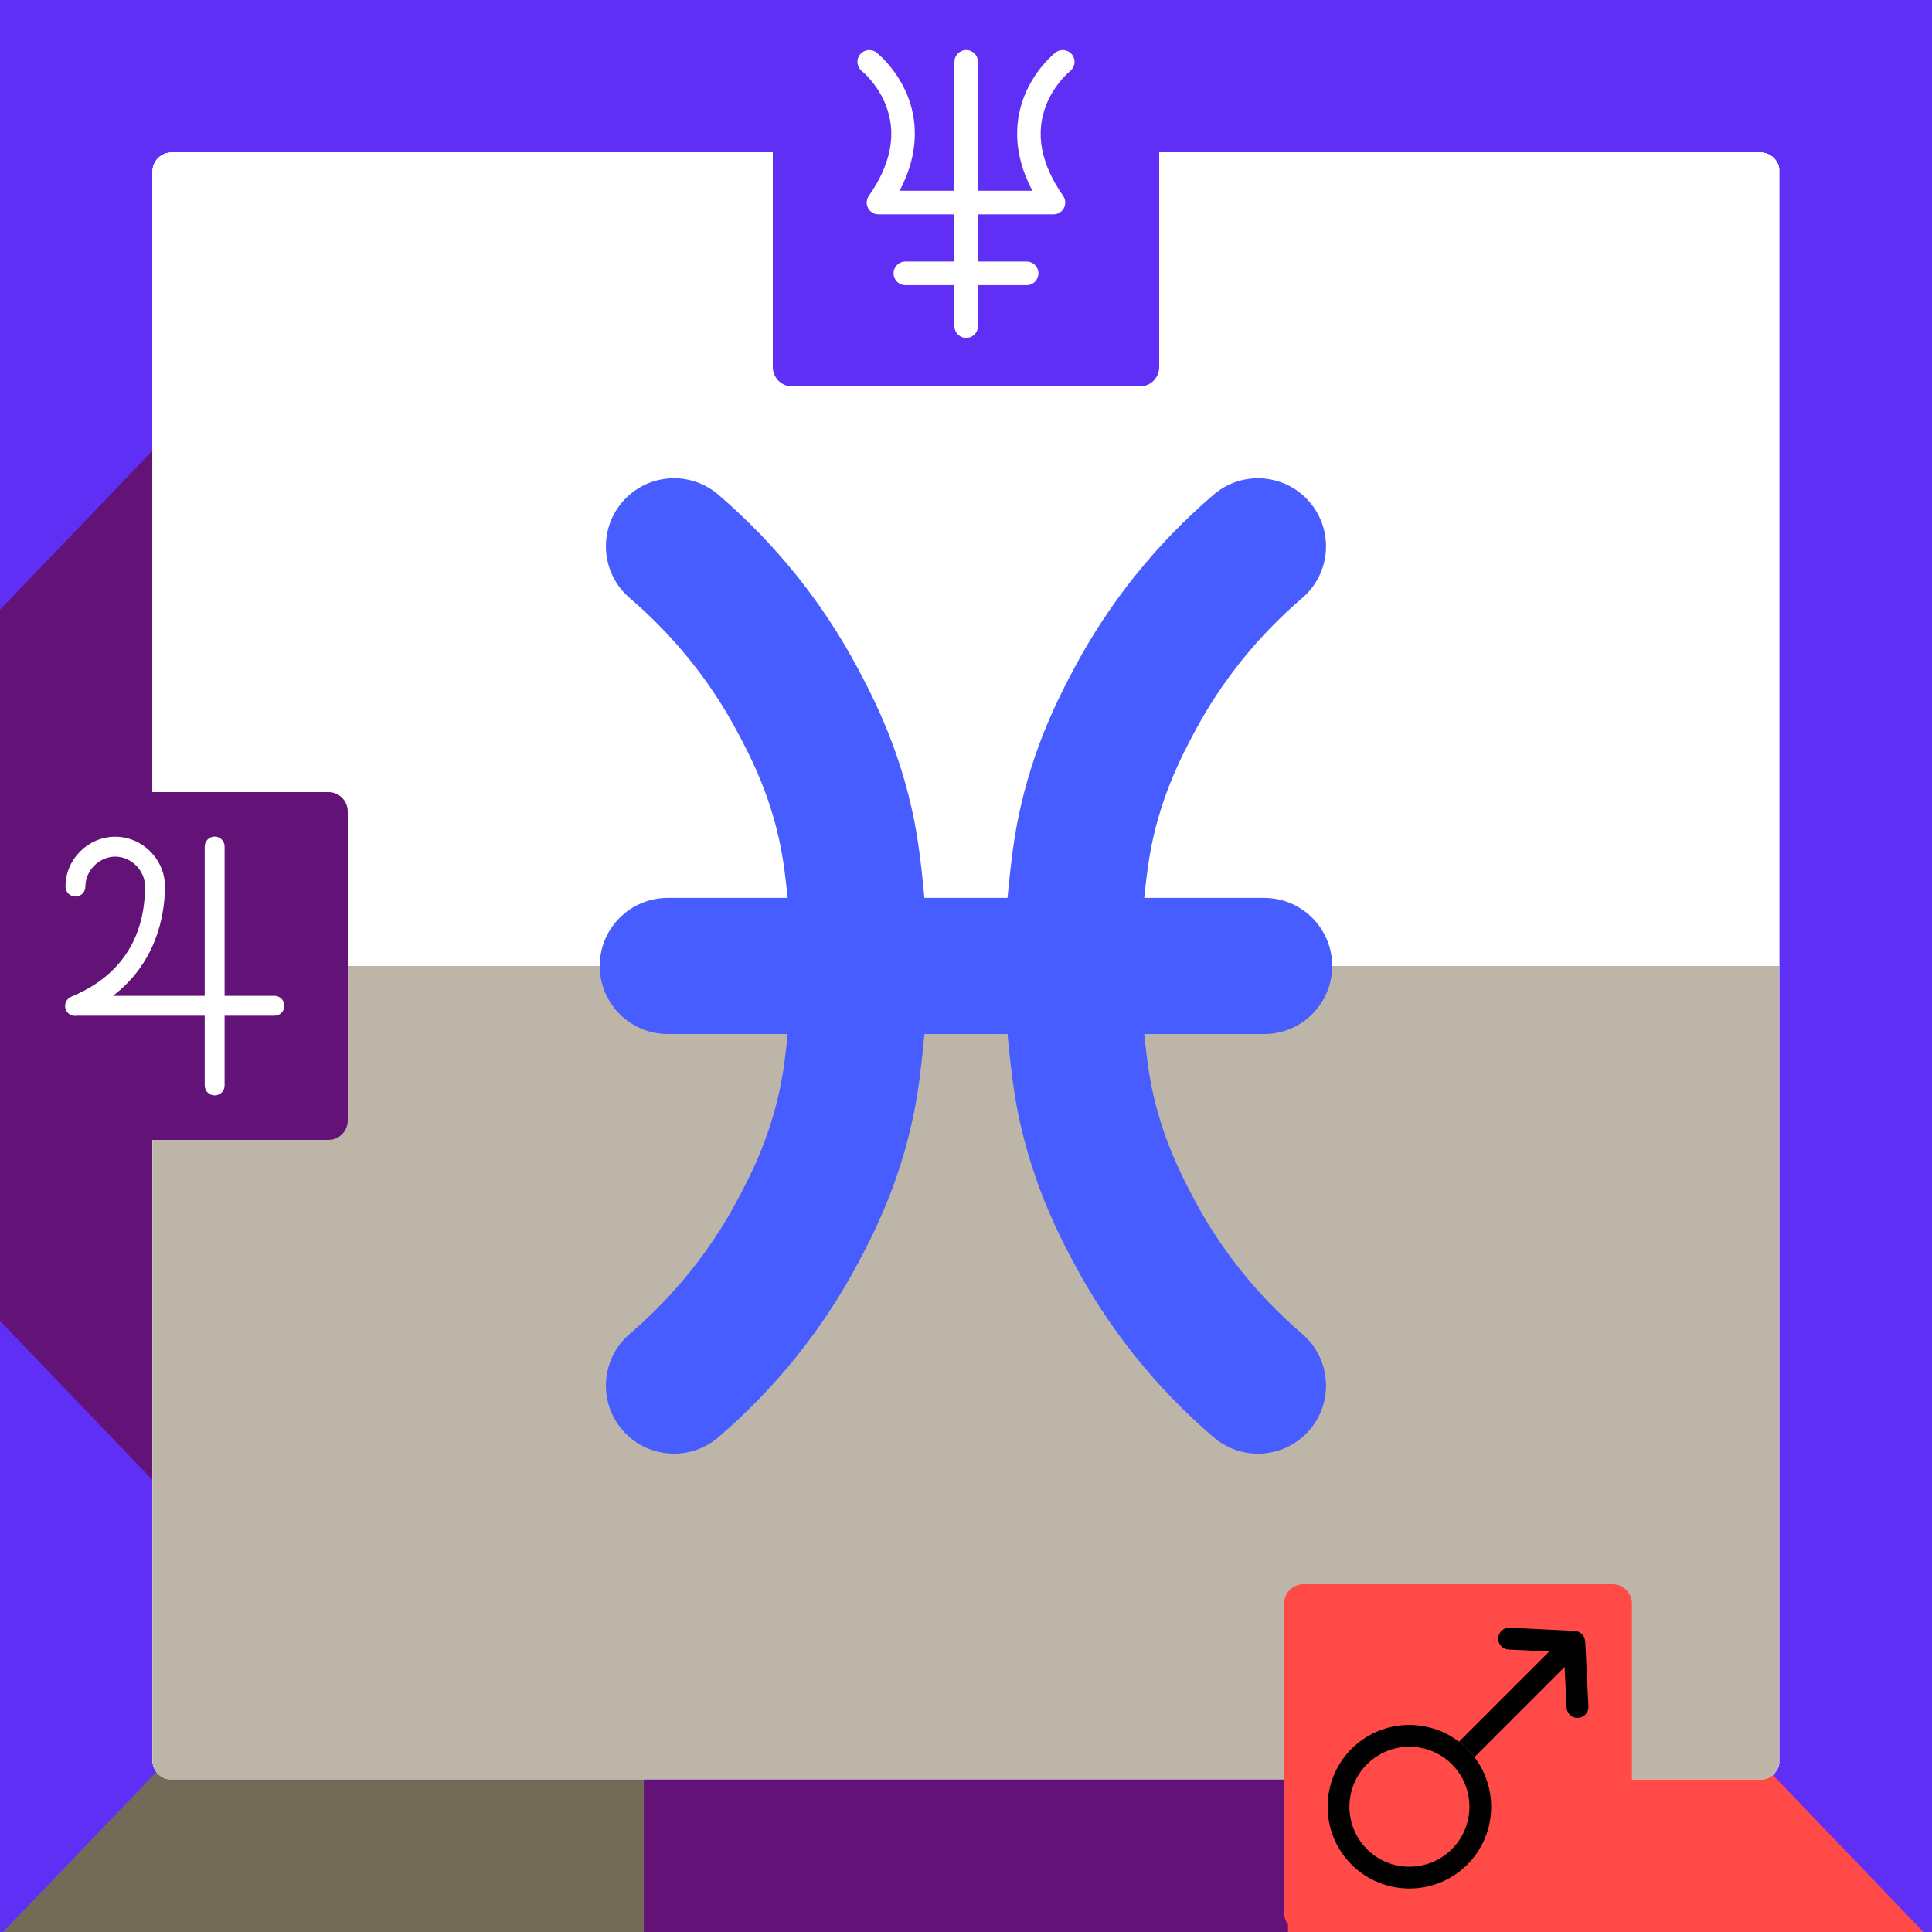 <svg xmlns="http://www.w3.org/2000/svg" xmlns:xlink="http://www.w3.org/1999/xlink" width="500" zoomAndPan="magnify" viewBox="0 0 375 375" height="500" preserveAspectRatio="xMidYMid meet" version="1.0"><defs><clipPath id="7772eb5c5d"><path d="M 316.754 244.238 L 375 244.238 L 375 375 L 316.754 375 Z M 316.754 244.238 " clip-rule="nonzero"/></clipPath><clipPath id="926efc3698"><path d="M 316.754 315.996 L 385.57 244.238 L 385.57 387.758 Z M 316.754 315.996 " clip-rule="nonzero"/></clipPath><clipPath id="c5f10dddb0"><path d="M 315.07 0 L 375 0 L 375 130.496 L 315.07 130.496 Z M 315.07 0 " clip-rule="nonzero"/></clipPath><clipPath id="4055ec21d0"><path d="M 315.07 58.738 L 383.887 -13.023 L 383.887 130.496 Z M 315.07 58.738 " clip-rule="nonzero"/></clipPath><clipPath id="31bb27c5b2"><path d="M 0 0 L 57.16 0 L 57.16 130.5 L 0 130.5 Z M 0 0 " clip-rule="nonzero"/></clipPath><clipPath id="ecdad92ae0"><path d="M 57.16 58.738 L -11.656 130.5 L -11.656 -13.023 Z M 57.16 58.738 " clip-rule="nonzero"/></clipPath><clipPath id="ab52cab239"><path d="M 0 244.238 L 57.16 244.238 L 57.16 375 L 0 375 Z M 0 244.238 " clip-rule="nonzero"/></clipPath><clipPath id="a9f5a10fa6"><path d="M 57.16 316 L -11.656 387.758 L -11.656 244.238 Z M 57.16 316 " clip-rule="nonzero"/></clipPath><clipPath id="fc057e805d"><path d="M 29.59 29.59 L 345.34 29.59 L 345.34 345.34 L 29.59 345.34 Z M 29.59 29.59 " clip-rule="nonzero"/></clipPath><clipPath id="556e2622f9"><path d="M 29.59 33.34 L 29.59 341.66 C 29.59 343.73 31.27 345.41 33.34 345.41 L 341.66 345.41 C 343.73 345.41 345.41 343.73 345.41 341.66 L 345.41 33.34 C 345.41 31.27 343.73 29.59 341.66 29.59 L 33.34 29.59 C 31.27 29.59 29.59 31.27 29.59 33.34 Z M 29.59 33.34 " clip-rule="nonzero"/></clipPath><clipPath id="d1e24f93f5"><path d="M 29.59 187.496 L 345.34 187.496 L 345.34 345.34 L 29.59 345.34 Z M 29.59 187.496 " clip-rule="nonzero"/></clipPath><clipPath id="b2cac72851"><path d="M 29.59 33.34 L 29.59 341.66 C 29.59 343.73 31.27 345.41 33.34 345.41 L 341.66 345.41 C 343.73 345.41 345.41 343.73 345.41 341.66 L 345.41 33.34 C 345.41 31.27 343.73 29.59 341.66 29.59 L 33.34 29.59 C 31.27 29.59 29.59 31.27 29.59 33.34 Z M 29.59 33.34 " clip-rule="nonzero"/></clipPath><clipPath id="90056dbbdc"><path d="M 29.59 29.59 L 345.34 29.59 L 345.34 187.496 L 29.59 187.496 Z M 29.59 29.59 " clip-rule="nonzero"/></clipPath><clipPath id="8933627872"><path d="M 29.59 33.34 L 29.59 341.66 C 29.59 343.73 31.27 345.41 33.34 345.41 L 341.66 345.41 C 343.73 345.41 345.41 343.73 345.41 341.66 L 345.41 33.34 C 345.41 31.27 343.73 29.59 341.66 29.59 L 33.34 29.59 C 31.27 29.59 29.59 31.27 29.59 33.34 Z M 29.59 33.34 " clip-rule="nonzero"/></clipPath><clipPath id="aff4d26c62"><path d="M 116.406 92.754 L 258.52 92.754 L 258.52 282.238 L 116.406 282.238 Z M 116.406 92.754 " clip-rule="nonzero"/></clipPath><clipPath id="aa81d9c41c"><path d="M 29.59 33.34 L 29.59 341.66 C 29.59 343.73 31.27 345.41 33.34 345.41 L 341.66 345.41 C 343.73 345.41 345.41 343.73 345.41 341.66 L 345.41 33.34 C 345.41 31.27 343.73 29.59 341.66 29.59 L 33.34 29.59 C 31.27 29.59 29.59 31.27 29.59 33.34 Z M 29.59 33.34 " clip-rule="nonzero"/></clipPath><clipPath id="03e76bedad"><path d="M 0 153.75 L 67.5 153.75 L 67.5 221.25 L 0 221.25 Z M 0 153.75 " clip-rule="nonzero"/></clipPath><clipPath id="e376b1dec9"><path d="M 0 157.5 L 0 217.5 C 0 219.57 1.68 221.25 3.75 221.25 L 63.75 221.25 C 65.82 221.25 67.5 219.57 67.5 217.5 L 67.5 157.5 C 67.5 155.43 65.82 153.75 63.75 153.75 L 3.75 153.75 C 1.68 153.75 0 155.43 0 157.5 Z M 0 157.5 " clip-rule="nonzero"/></clipPath><clipPath id="12d1cd14e9"><path d="M 12.602 162.211 L 55.125 162.211 L 55.125 212.789 L 12.602 212.789 Z M 12.602 162.211 " clip-rule="nonzero"/></clipPath><clipPath id="eb18b0c643"><path d="M 0 157.5 L 0 217.5 C 0 219.57 1.68 221.25 3.75 221.25 L 63.75 221.25 C 65.82 221.25 67.5 219.57 67.5 217.5 L 67.5 157.5 C 67.5 155.43 65.82 153.75 63.75 153.75 L 3.75 153.75 C 1.68 153.75 0 155.43 0 157.5 Z M 0 157.5 " clip-rule="nonzero"/></clipPath><clipPath id="7e09d43329"><path d="M 150 0 L 225 0 L 225 75 L 150 75 Z M 150 0 " clip-rule="nonzero"/></clipPath><clipPath id="76dbc1837e"><path d="M 150 3.75 L 150 71.25 C 150 73.32 151.68 75 153.75 75 L 221.25 75 C 223.32 75 225 73.32 225 71.25 L 225 3.75 C 225 1.68 223.32 0 221.25 0 L 153.75 0 C 151.68 0 150 1.68 150 3.75 Z M 150 3.75 " clip-rule="nonzero"/></clipPath><clipPath id="63b3e407dd"><path d="M 166 9 L 209 9 L 209 66 L 166 66 Z M 166 9 " clip-rule="nonzero"/></clipPath><clipPath id="c3bb1866e5"><path d="M 150 3.75 L 150 71.25 C 150 73.32 151.68 75 153.75 75 L 221.25 75 C 223.32 75 225 73.32 225 71.25 L 225 3.75 C 225 1.68 223.32 0 221.25 0 L 153.75 0 C 151.68 0 150 1.68 150 3.75 Z M 150 3.75 " clip-rule="nonzero"/></clipPath><clipPath id="91368d62bd"><path d="M 249.25 307.5 L 316.75 307.5 L 316.75 375 L 249.25 375 Z M 249.25 307.5 " clip-rule="nonzero"/></clipPath><clipPath id="408db89b3b"><path d="M 249.25 311.25 L 249.25 371.25 C 249.25 373.32 250.93 375 253 375 L 313 375 C 315.074 375 316.75 373.32 316.75 371.25 L 316.75 311.25 C 316.75 309.18 315.074 307.5 313 307.5 L 253 307.5 C 250.93 307.5 249.25 309.18 249.25 311.25 Z M 249.25 311.25 " clip-rule="nonzero"/></clipPath><clipPath id="58cd1790f3"><path d="M 283.094 315.938 L 308.312 315.938 L 308.312 341.078 L 283.094 341.078 Z M 283.094 315.938 " clip-rule="nonzero"/></clipPath><clipPath id="358e4bfc3b"><path d="M 249.25 311.25 L 249.25 371.25 C 249.25 373.32 250.93 375 253 375 L 313 375 C 315.074 375 316.75 373.32 316.75 371.25 L 316.75 311.25 C 316.75 309.18 315.074 307.5 313 307.5 L 253 307.5 C 250.93 307.5 249.25 309.18 249.25 311.25 Z M 249.25 311.25 " clip-rule="nonzero"/></clipPath><clipPath id="4bf46e41f5"><path d="M 257.688 334.793 L 289.496 334.793 L 289.496 366.562 L 257.688 366.562 Z M 257.688 334.793 " clip-rule="nonzero"/></clipPath><clipPath id="2a9578cbce"><path d="M 249.25 311.25 L 249.25 371.25 C 249.25 373.32 250.93 375 253 375 L 313 375 C 315.074 375 316.75 373.32 316.75 371.25 L 316.75 311.25 C 316.75 309.18 315.074 307.5 313 307.5 L 253 307.5 C 250.93 307.5 249.25 309.18 249.25 311.25 Z M 249.25 311.25 " clip-rule="nonzero"/></clipPath></defs><rect x="-37.5" width="450" fill="#ffffff" y="-37.5" height="450" fill-opacity="1"/><rect x="-37.5" width="450" fill="#ffffff" y="-37.5" height="450" fill-opacity="1"/><path stroke-linecap="butt" transform="matrix(0.75, 0, 0, 0.75, 0.014, -5.553)" fill="none" stroke-linejoin="miter" d="M 0.002 49.998 L 185.982 49.998 " stroke="#746a58" stroke-width="100" stroke-opacity="1" stroke-miterlimit="4"/><path stroke-linecap="butt" transform="matrix(0.75, 0, 0, 0.75, 237.024, -5.553)" fill="none" stroke-linejoin="miter" d="M -0 49.998 L 183.948 49.998 " stroke="#ff4a47" stroke-width="100" stroke-opacity="1" stroke-miterlimit="4"/><path stroke-linecap="butt" transform="matrix(0.75, 0, -0, 0.75, 124.984, -5.553)" fill="none" stroke-linejoin="miter" d="M 0 49.998 L 166.708 49.998 " stroke="#631377" stroke-width="100" stroke-opacity="1" stroke-miterlimit="4"/><path stroke-linecap="butt" transform="matrix(0.75, 0, 0, 0.75, 0, 300)" fill="none" stroke-linejoin="miter" d="M -0 50 L 185.979 50 " stroke="#746a58" stroke-width="100" stroke-opacity="1" stroke-miterlimit="4"/><path stroke-linecap="butt" transform="matrix(0.75, 0, 0, 0.75, 237.01, 300)" fill="none" stroke-linejoin="miter" d="M 0.002 50 L 183.95 50 " stroke="#ff4a47" stroke-width="100" stroke-opacity="1" stroke-miterlimit="4"/><path stroke-linecap="butt" transform="matrix(0.75, 0, -0, 0.75, 124.971, 300)" fill="none" stroke-linejoin="miter" d="M -0.002 50 L 166.706 50 " stroke="#631377" stroke-width="100" stroke-opacity="1" stroke-miterlimit="4"/><path stroke-linecap="butt" transform="matrix(0, 0.75, -0.75, 0, 74.995, 65.854)" fill="none" stroke-linejoin="miter" d="M -0.003 49.998 L 324.404 49.998 " stroke="#631377" stroke-width="100" stroke-opacity="1" stroke-miterlimit="4"/><path stroke-linecap="butt" transform="matrix(0, 0.75, -0.75, 0, 382.903, 65.854)" fill="none" stroke-linejoin="miter" d="M -0.003 50.002 L 324.404 50.002 " stroke="#602ff6" stroke-width="100" stroke-opacity="1" stroke-miterlimit="4"/><g clip-path="url(#7772eb5c5d)"><g clip-path="url(#926efc3698)"><path fill="#602ff6" d="M 316.754 387.758 L 316.754 244.238 L 385.57 244.238 L 385.57 387.758 Z M 316.754 387.758 " fill-opacity="1" fill-rule="nonzero"/></g></g><g clip-path="url(#c5f10dddb0)"><g clip-path="url(#4055ec21d0)"><path fill="#602ff6" d="M 315.07 130.496 L 315.07 -13.023 L 383.887 -13.023 L 383.887 130.496 Z M 315.07 130.496 " fill-opacity="1" fill-rule="nonzero"/></g></g><path stroke-linecap="butt" transform="matrix(0.75, 0, 0, 0.75, -0.029, 0)" fill="none" stroke-linejoin="miter" d="M 0.002 50 L 500.002 50 " stroke="#602ff6" stroke-width="100" stroke-opacity="1" stroke-miterlimit="4"/><g clip-path="url(#31bb27c5b2)"><g clip-path="url(#ecdad92ae0)"><path fill="#602ff6" d="M 57.16 -13.023 L 57.16 130.5 L -11.656 130.5 L -11.656 -13.023 Z M 57.16 -13.023 " fill-opacity="1" fill-rule="nonzero"/></g></g><g clip-path="url(#ab52cab239)"><g clip-path="url(#a9f5a10fa6)"><path fill="#602ff6" d="M 57.16 244.238 L 57.16 387.758 L -11.656 387.758 L -11.656 244.238 Z M 57.16 244.238 " fill-opacity="1" fill-rule="nonzero"/></g></g><g clip-path="url(#fc057e805d)"><g clip-path="url(#556e2622f9)"><rect x="-37.5" width="450" fill="#ffffff" y="-37.5" height="450" fill-opacity="1"/><rect x="-37.5" width="450" fill="#ffffff" y="-37.5" height="450" fill-opacity="1"/></g></g><g clip-path="url(#d1e24f93f5)"><g clip-path="url(#b2cac72851)"><path fill="#bdb6a8" d="M 29.59 187.496 L 345.398 187.496 L 345.398 345.398 L 29.59 345.398 Z M 29.59 187.496 " fill-opacity="1" fill-rule="nonzero"/></g></g><g clip-path="url(#90056dbbdc)"><g clip-path="url(#8933627872)"><path fill="#ffffff" d="M 29.59 29.59 L 345.398 29.59 L 345.398 187.496 L 29.59 187.496 Z M 29.59 29.59 " fill-opacity="1" fill-rule="nonzero"/></g></g><g clip-path="url(#aff4d26c62)"><g clip-path="url(#aa81d9c41c)"><path fill="#475dff" d="M 166.484 245.277 C 169.414 239.77 175.504 228.312 178.051 212.367 C 178.602 208.93 179.062 204.699 179.43 200.707 L 195.559 200.707 C 195.926 204.699 196.391 208.93 196.941 212.367 C 199.488 228.316 205.574 239.773 208.504 245.277 C 215.305 258.062 224.406 269.402 235.562 278.977 C 238.059 281.117 241.117 282.164 244.16 282.164 C 247.883 282.164 251.582 280.602 254.195 277.555 C 258.945 272.016 258.309 263.68 252.77 258.926 C 244.125 251.504 237.078 242.734 231.832 232.871 C 229.402 228.301 224.883 219.797 223.031 208.199 C 222.68 205.988 222.367 203.355 222.102 200.707 L 245.367 200.707 C 252.664 200.707 258.578 194.793 258.578 187.496 C 258.578 180.199 252.664 174.285 245.367 174.285 L 222.102 174.285 C 222.367 171.637 222.68 169 223.031 166.789 C 224.883 155.195 229.402 146.691 231.832 142.121 C 237.078 132.254 244.125 123.488 252.77 116.066 C 258.309 111.312 258.945 102.973 254.195 97.438 C 249.441 91.898 241.102 91.262 235.562 96.012 C 224.402 105.59 215.301 116.93 208.5 129.715 C 205.574 135.219 199.48 146.676 196.938 162.621 C 196.387 166.062 195.926 170.293 195.559 174.285 L 179.426 174.285 C 179.062 170.293 178.598 166.062 178.047 162.621 C 175.5 146.676 169.414 135.219 166.484 129.715 C 159.684 116.93 150.582 105.59 139.422 96.012 C 133.887 91.262 125.543 91.898 120.793 97.434 C 116.043 102.973 116.68 111.309 122.215 116.062 C 130.859 123.484 137.906 132.254 143.152 142.121 C 145.582 146.691 150.105 155.191 151.953 166.789 C 152.309 168.996 152.617 171.633 152.887 174.281 L 129.617 174.281 C 122.324 174.281 116.406 180.195 116.406 187.492 C 116.406 194.789 122.324 200.703 129.617 200.703 L 152.887 200.703 C 152.621 203.355 152.309 205.988 151.957 208.199 C 150.105 219.797 145.586 228.301 143.156 232.867 C 137.91 242.734 130.863 251.5 122.215 258.922 C 116.68 263.676 116.043 272.016 120.793 277.555 C 123.41 280.598 127.105 282.16 130.828 282.16 C 133.871 282.16 136.934 281.113 139.422 278.977 C 150.582 269.398 159.684 258.059 166.484 245.273 Z M 166.484 245.277 " fill-opacity="1" fill-rule="nonzero"/></g></g><g clip-path="url(#03e76bedad)"><g clip-path="url(#e376b1dec9)"><path fill="#631377" d="M -6.75 147 L 74.25 147 L 74.25 228 L -6.75 228 Z M -6.75 147 " fill-opacity="1" fill-rule="nonzero"/></g></g><g clip-path="url(#12d1cd14e9)"><g clip-path="url(#eb18b0c643)"><path fill="#ffffff" d="M 41.633 162.383 C 41.504 162.383 41.379 162.398 41.258 162.426 C 41.133 162.453 41.012 162.492 40.895 162.543 C 40.777 162.59 40.668 162.652 40.566 162.727 C 40.461 162.797 40.363 162.879 40.277 162.969 C 40.188 163.059 40.109 163.16 40.039 163.266 C 39.973 163.371 39.914 163.484 39.867 163.602 C 39.82 163.719 39.785 163.84 39.766 163.965 C 39.742 164.09 39.73 164.215 39.73 164.344 L 39.73 193.289 L 21.914 193.289 C 29.98 187.16 32.012 178.293 32.012 172.062 C 32.012 166.789 27.637 162.414 22.363 162.414 C 17.09 162.414 12.715 166.789 12.715 172.062 C 12.715 172.188 12.723 172.316 12.746 172.441 C 12.77 172.566 12.809 172.691 12.855 172.809 C 12.902 172.926 12.961 173.039 13.031 173.148 C 13.102 173.254 13.18 173.352 13.27 173.445 C 13.359 173.535 13.457 173.617 13.562 173.688 C 13.672 173.758 13.781 173.82 13.898 173.871 C 14.02 173.918 14.141 173.957 14.266 173.98 C 14.391 174.008 14.516 174.02 14.645 174.02 C 14.773 174.02 14.898 174.008 15.023 173.98 C 15.148 173.957 15.273 173.918 15.391 173.871 C 15.508 173.82 15.621 173.758 15.727 173.688 C 15.832 173.617 15.93 173.535 16.02 173.445 C 16.109 173.352 16.188 173.254 16.258 173.148 C 16.328 173.039 16.387 172.926 16.438 172.809 C 16.484 172.691 16.52 172.566 16.543 172.441 C 16.566 172.316 16.578 172.188 16.574 172.062 C 16.574 168.961 19.262 166.273 22.363 166.273 C 25.469 166.273 28.152 168.961 28.152 172.062 C 28.152 178.754 25.961 188.359 14.004 193.387 C 13.906 193.422 13.816 193.465 13.727 193.516 C 13.711 193.523 13.695 193.531 13.68 193.539 C 13.578 193.59 13.48 193.652 13.391 193.723 C 13.297 193.793 13.215 193.871 13.137 193.957 C 13.059 194.039 12.988 194.133 12.926 194.23 C 12.867 194.328 12.812 194.43 12.77 194.535 C 12.727 194.645 12.695 194.754 12.672 194.867 C 12.648 194.98 12.637 195.094 12.633 195.207 C 12.629 195.324 12.637 195.438 12.656 195.551 C 12.676 195.668 12.703 195.777 12.738 195.887 C 12.777 195.996 12.824 196.102 12.879 196.199 C 12.938 196.301 13.004 196.395 13.074 196.484 C 13.148 196.574 13.23 196.656 13.316 196.73 C 13.406 196.805 13.5 196.871 13.602 196.926 C 13.699 196.984 13.805 197.031 13.91 197.07 C 14.02 197.109 14.133 197.141 14.246 197.156 C 14.359 197.176 14.473 197.188 14.59 197.184 C 14.703 197.184 14.82 197.172 14.93 197.148 L 39.73 197.148 L 39.73 210.656 C 39.73 210.785 39.742 210.91 39.766 211.039 C 39.789 211.164 39.824 211.285 39.871 211.402 C 39.918 211.523 39.977 211.637 40.047 211.742 C 40.117 211.852 40.199 211.949 40.289 212.039 C 40.379 212.133 40.477 212.211 40.582 212.285 C 40.688 212.355 40.801 212.414 40.918 212.465 C 41.035 212.516 41.156 212.551 41.281 212.578 C 41.406 212.602 41.535 212.613 41.664 212.613 C 41.789 212.613 41.918 212.602 42.043 212.578 C 42.168 212.551 42.289 212.516 42.406 212.465 C 42.523 212.414 42.637 212.355 42.742 212.285 C 42.848 212.211 42.945 212.133 43.035 212.039 C 43.125 211.949 43.207 211.852 43.277 211.742 C 43.348 211.637 43.406 211.523 43.453 211.402 C 43.5 211.285 43.535 211.164 43.559 211.039 C 43.582 210.91 43.594 210.785 43.59 210.656 L 43.59 197.148 L 53.242 197.148 C 53.367 197.152 53.496 197.141 53.621 197.117 C 53.746 197.094 53.871 197.059 53.988 197.008 C 54.105 196.961 54.219 196.902 54.328 196.832 C 54.434 196.762 54.531 196.684 54.621 196.594 C 54.715 196.504 54.797 196.406 54.867 196.301 C 54.938 196.195 55 196.082 55.047 195.965 C 55.098 195.848 55.137 195.723 55.16 195.598 C 55.184 195.473 55.199 195.348 55.199 195.219 C 55.199 195.09 55.184 194.965 55.16 194.84 C 55.137 194.715 55.098 194.594 55.047 194.473 C 55 194.355 54.938 194.246 54.867 194.137 C 54.797 194.031 54.715 193.934 54.621 193.844 C 54.531 193.754 54.434 193.676 54.328 193.605 C 54.219 193.535 54.105 193.477 53.988 193.43 C 53.871 193.383 53.746 193.344 53.621 193.32 C 53.496 193.297 53.367 193.289 53.242 193.289 L 43.59 193.289 L 43.59 164.344 C 43.594 164.215 43.582 164.086 43.559 163.957 C 43.535 163.832 43.5 163.707 43.449 163.586 C 43.402 163.469 43.344 163.355 43.27 163.246 C 43.199 163.141 43.117 163.039 43.027 162.949 C 42.938 162.855 42.836 162.773 42.727 162.703 C 42.621 162.633 42.508 162.57 42.387 162.523 C 42.266 162.477 42.145 162.438 42.016 162.414 C 41.891 162.391 41.762 162.379 41.633 162.383 Z M 41.633 162.383 " fill-opacity="1" fill-rule="nonzero"/></g></g><g clip-path="url(#7e09d43329)"><g clip-path="url(#76dbc1837e)"><path fill="#602ff6" d="M 142.5 -7.5 L 232.5 -7.5 L 232.5 82.5 L 142.5 82.5 Z M 142.5 -7.5 " fill-opacity="1" fill-rule="nonzero"/></g></g><g clip-path="url(#63b3e407dd)"><g clip-path="url(#c3bb1866e5)"><path fill="#ffffff" d="M 207.695 13.805 C 207.629 13.859 204.664 16.27 203.047 20.414 C 200.91 25.891 202.023 31.812 206.355 38.016 C 206.844 38.719 206.906 39.625 206.508 40.379 C 206.113 41.137 205.332 41.598 204.48 41.598 L 189.828 41.598 L 189.828 50.762 L 199.27 50.762 C 200.531 50.762 201.559 51.785 201.559 53.051 C 201.559 54.316 200.531 55.34 199.27 55.34 L 189.828 55.34 L 189.828 63.289 C 189.828 64.555 188.805 65.578 187.539 65.578 C 186.273 65.578 185.25 64.555 185.25 63.289 L 185.25 55.34 L 175.727 55.34 C 174.461 55.34 173.438 54.316 173.438 53.051 C 173.438 51.785 174.461 50.762 175.727 50.762 L 185.25 50.762 L 185.25 41.598 L 170.516 41.598 C 169.664 41.598 168.883 41.137 168.484 40.379 C 168.09 39.625 168.148 38.723 168.641 38.023 C 173.02 31.75 174.109 25.766 171.879 20.246 C 170.242 16.188 167.336 13.832 167.305 13.809 C 166.309 13.027 166.137 11.59 166.914 10.594 C 167.695 9.598 169.133 9.418 170.129 10.199 C 170.289 10.32 174.012 13.273 176.129 18.52 C 177.828 22.738 178.762 29.23 174.605 37.02 L 185.25 37.02 L 185.25 12.008 C 185.25 10.742 186.273 9.719 187.539 9.719 C 188.805 9.719 189.828 10.742 189.828 12.008 L 189.828 37.02 L 200.391 37.02 C 196.234 29.23 197.164 22.738 198.867 18.52 C 200.984 13.273 204.707 10.328 204.867 10.203 C 205.863 9.426 207.301 9.598 208.082 10.594 C 208.859 11.59 208.688 13.023 207.695 13.805 " fill-opacity="1" fill-rule="nonzero"/></g></g><g clip-path="url(#91368d62bd)"><g clip-path="url(#408db89b3b)"><path fill="#ff4a47" d="M 242.5 300.75 L 323.5 300.75 L 323.5 381.75 L 242.5 381.75 Z M 242.5 300.75 " fill-opacity="1" fill-rule="nonzero"/></g></g><g clip-path="url(#58cd1790f3)"><g clip-path="url(#358e4bfc3b)"><path fill="#000000" d="M 290.801 317.953 C 290.773 318.574 291.012 319.148 291.422 319.555 C 291.777 319.914 292.266 320.148 292.812 320.176 L 300.699 320.559 L 283.191 338.066 C 283.75 338.492 284.293 338.945 284.801 339.453 C 285.309 339.961 285.758 340.5 286.188 341.062 L 303.695 323.555 L 304.078 331.438 C 304.105 331.984 304.336 332.473 304.695 332.832 C 305.105 333.242 305.676 333.48 306.301 333.449 C 307.465 333.395 308.367 332.402 308.309 331.23 L 307.691 318.57 C 307.684 318.461 307.637 318.371 307.617 318.27 C 307.586 318.125 307.562 317.984 307.508 317.855 C 307.457 317.73 307.379 317.625 307.301 317.512 C 307.227 317.398 307.156 317.285 307.062 317.188 C 306.965 317.094 306.855 317.027 306.746 316.953 C 306.629 316.875 306.523 316.797 306.395 316.742 C 306.27 316.688 306.129 316.664 305.988 316.637 C 305.887 316.621 305.789 316.566 305.68 316.562 L 293.02 315.941 C 291.852 315.887 290.855 316.785 290.801 317.953 " fill-opacity="1" fill-rule="nonzero"/></g></g><g clip-path="url(#4bf46e41f5)"><g clip-path="url(#2a9578cbce)"><path fill="#000000" d="M 281.805 358.922 C 277.262 363.465 269.867 363.465 265.332 358.926 C 260.789 354.383 260.789 346.988 265.332 342.449 C 269.875 337.906 277.266 337.906 281.805 342.449 C 286.348 346.988 286.348 354.379 281.805 358.922 Z M 283.191 338.066 C 276.969 333.316 268.02 333.766 262.332 339.449 C 256.141 345.645 256.141 355.723 262.336 361.918 C 268.531 368.113 278.605 368.109 284.801 361.918 C 290.484 356.23 290.934 347.285 286.188 341.062 C 285.758 340.5 285.309 339.961 284.801 339.453 C 284.293 338.945 283.75 338.492 283.191 338.066 " fill-opacity="1" fill-rule="nonzero"/></g></g></svg>